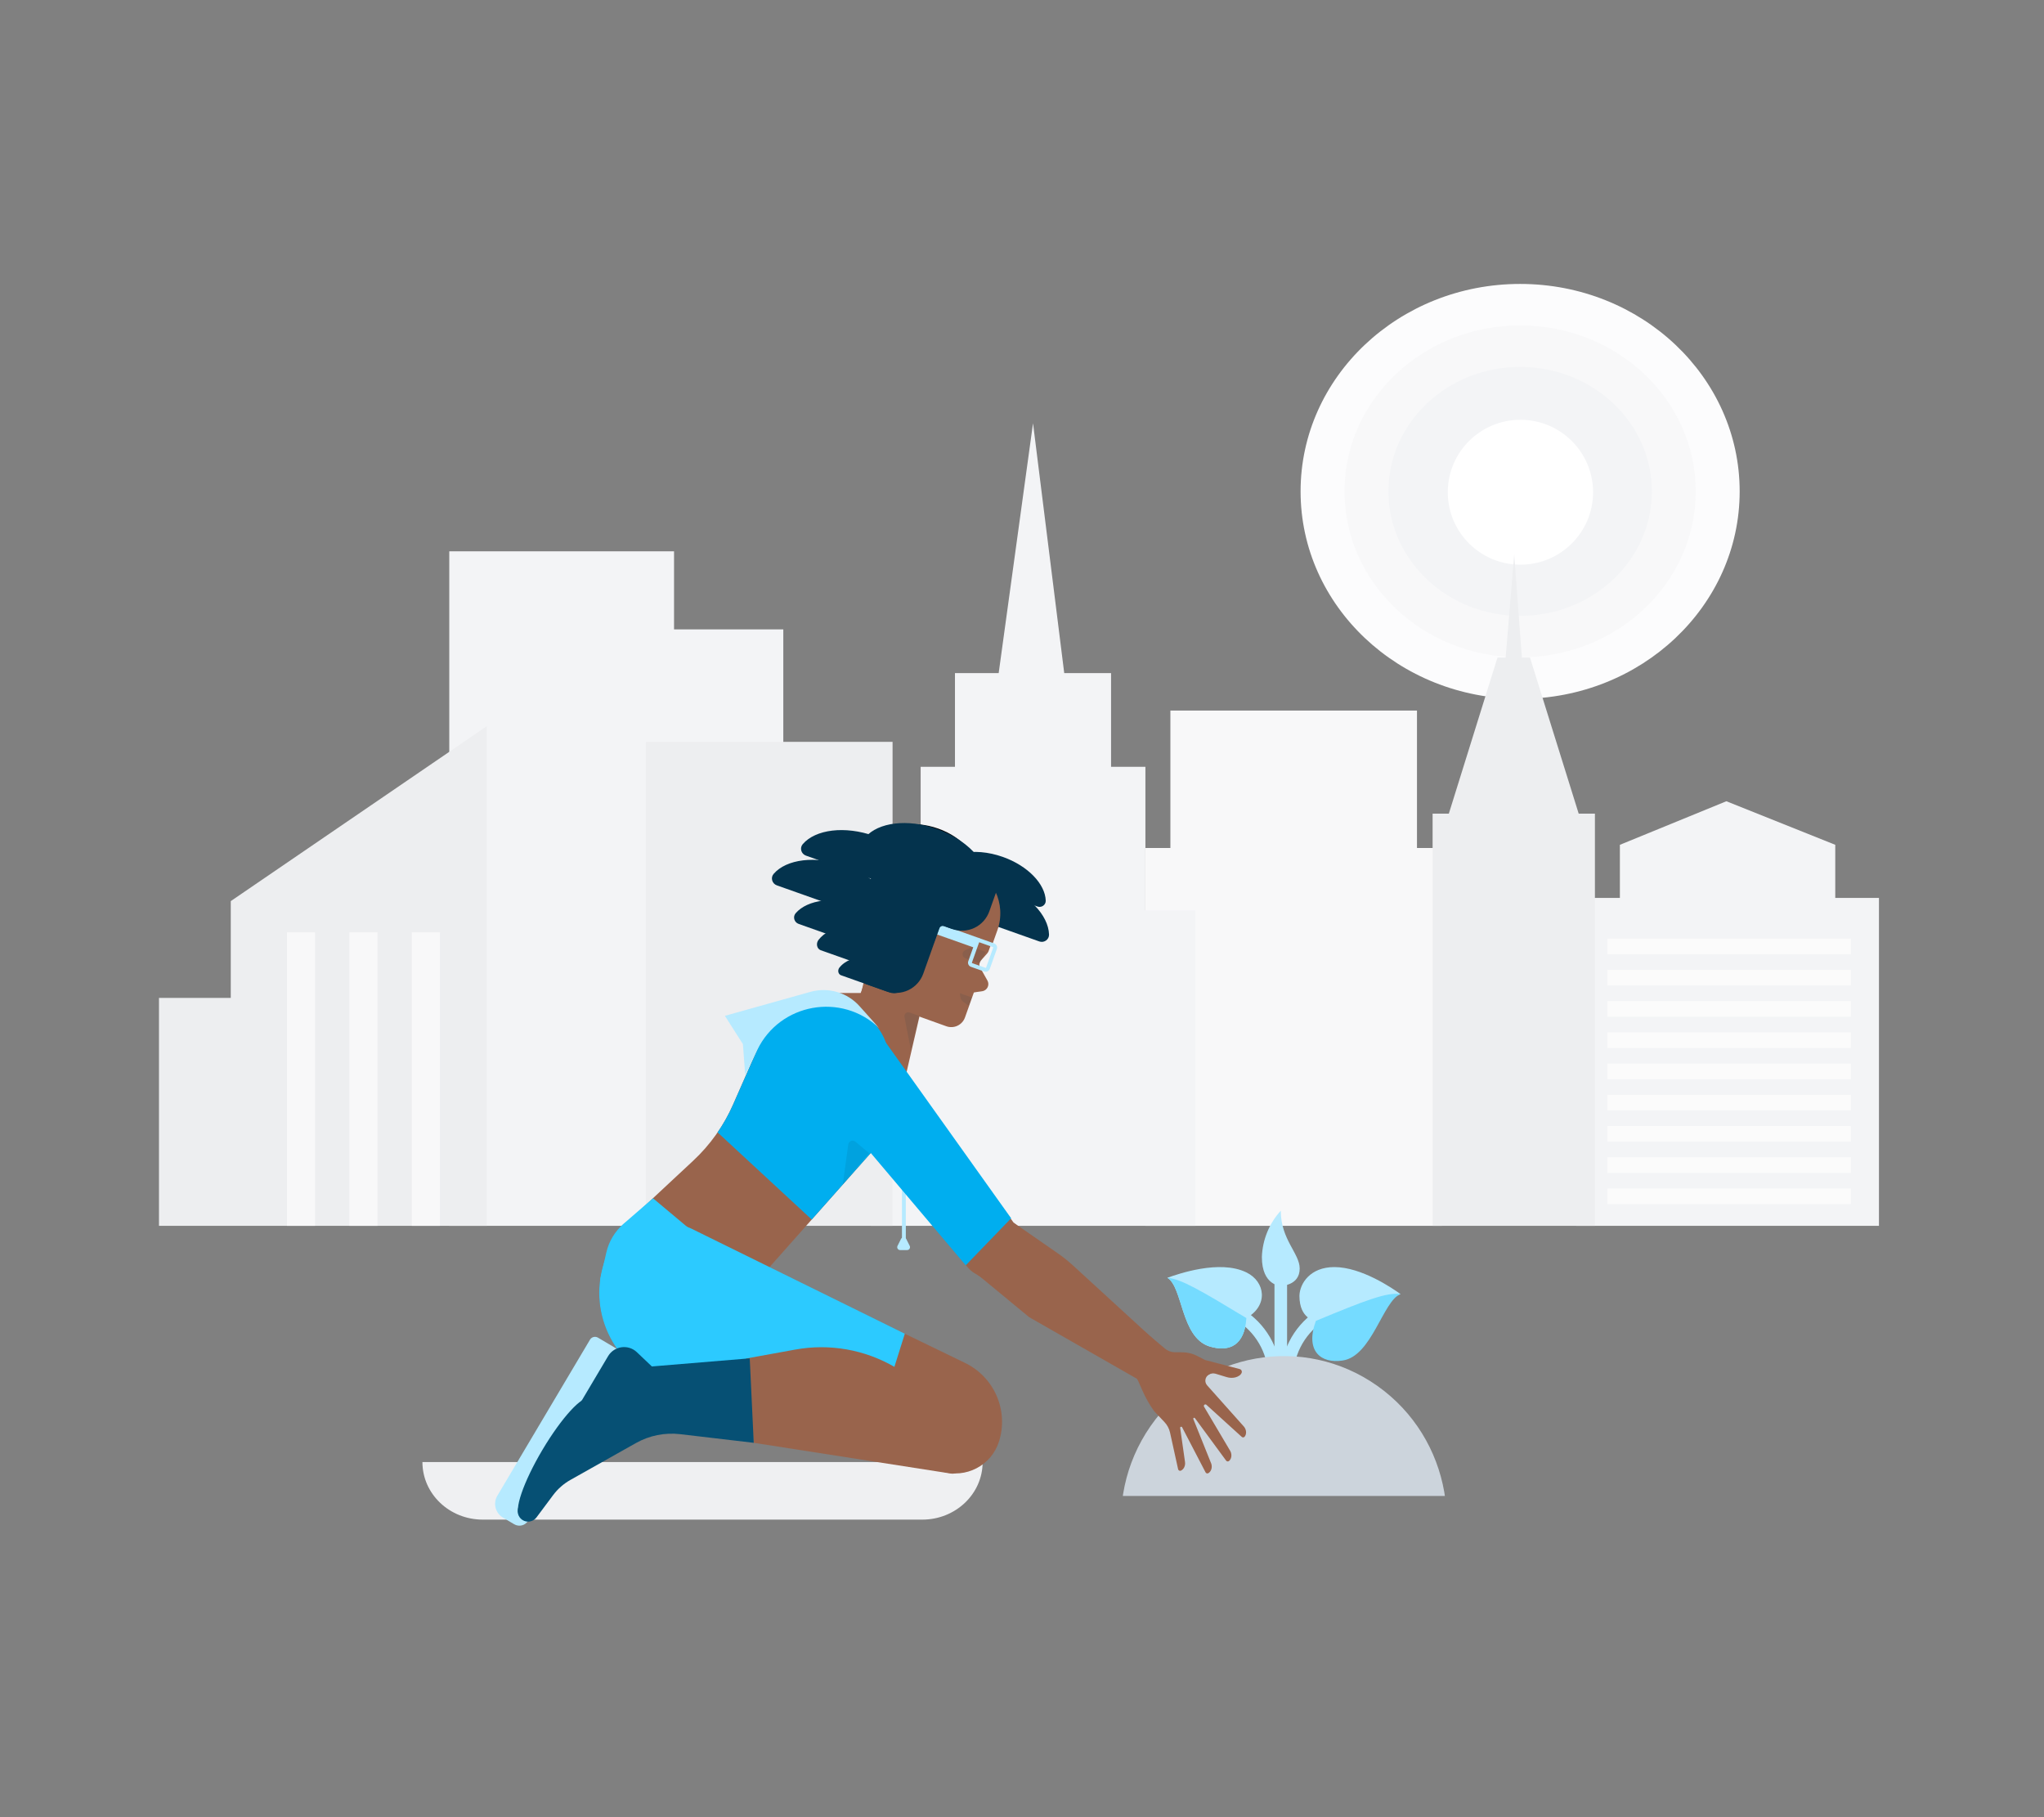 <?xml version="1.0" encoding="UTF-8"?> <svg xmlns="http://www.w3.org/2000/svg" width="180" height="160" viewBox="0 0 180 160" fill="none"><rect x="0" y="0" width="180" height="160" fill="#808080" stroke="none"/><g clip-path="url(#clip0_7443_6767)"><path d="M133.867 61.533C144.544 61.533 153.2 53.355 153.2 43.267C153.2 33.178 144.544 25 133.867 25C123.189 25 114.533 33.178 114.533 43.267C114.533 53.355 123.189 61.533 133.867 61.533Z" fill="#FCFCFD"></path><path d="M133.867 57.88C142.408 57.88 149.333 51.337 149.333 43.267C149.333 35.196 142.408 28.653 133.867 28.653C125.325 28.653 118.4 35.196 118.4 43.267C118.4 51.337 125.325 57.88 133.867 57.88Z" fill="#F8F8F9"></path><path d="M133.867 54.227C140.273 54.227 145.467 49.32 145.467 43.267C145.467 37.214 140.273 32.307 133.867 32.307C127.46 32.307 122.267 37.214 122.267 43.267C122.267 49.32 127.46 54.227 133.867 54.227Z" fill="#F3F4F6"></path><path d="M133.893 49.72C137.426 49.72 140.291 46.864 140.291 43.341C140.291 39.817 137.426 36.961 133.893 36.961C130.359 36.961 127.495 39.817 127.495 43.341C127.495 46.864 130.359 49.72 133.893 49.72Z" fill="white"></path></g><g clip-path="url(#clip1_7443_6767)"><path d="M86.534 128.733C86.534 131.532 84.155 133.8 81.222 133.8H42.512C39.578 133.8 37.2 131.532 37.2 128.733H86.534Z" fill="#EFF0F2"></path></g><g clip-path="url(#clip2_7443_6767)"><path d="M165.466 79.059V107.933H138.803V79.059H142.651V74.385L152.028 70.548L161.618 74.385V79.059H165.466Z" fill="#F3F4F6"></path><path d="M126.982 74.665V107.933H100.868V74.665H103.067V62.565H124.783V74.665H126.982Z" fill="#F8F8F9"></path><path d="M140.453 71.641V107.933H126.159V71.641H127.588L131.875 57.891H132.591L133.345 48.828L134.02 57.891H134.733L139.024 71.641H140.453Z" fill="#EDEEF0"></path><path d="M68.98 55.417V107.933H39.565V48.54H59.358V55.417H68.98Z" fill="#F3F4F6"></path><path d="M42.865 63.941V107.933H14V87.866H20.322V79.342L39.566 66.195L42.865 63.941Z" fill="#EDEEF0"></path><path d="M105.265 80.166V107.933H76.677V80.166H81.075V67.516H84.097V59.267H87.946L90.971 37.267L93.719 59.267H97.842V67.516H100.868V80.166H105.265Z" fill="#F3F4F6"></path><path d="M56.885 65.317H78.602V107.933H56.885V65.317Z" fill="#EDEEF0"></path><path d="M30.77 82.091H33.243V107.933H30.77V82.091ZM25.271 82.091H27.745V107.933H25.271V82.091ZM36.266 82.091H38.742V107.933H36.266V82.091Z" fill="#F8F8F9"></path><path d="M141.552 82.647H162.994V84.022H141.552V82.647ZM141.552 85.397H162.994V86.772H141.552V85.397ZM141.552 88.147H162.994V89.522H141.552V88.147ZM141.552 90.897H162.994V92.272H141.552V90.897ZM141.552 93.647H162.994V95.022H141.552V93.647ZM141.552 96.397H162.994V97.772H141.552V96.397ZM141.552 99.147H162.994V100.522H141.552V99.147ZM141.552 101.897H162.994V103.272H141.552V101.897ZM141.552 104.647H162.994V106.022H141.552V104.647Z" fill="#FBFBFB"></path></g><g clip-path="url(#clip3_7443_6767)"><path d="M112.789 121.491L111.679 121.458C111.711 120.473 111.496 119.496 111.052 118.615C110.608 117.733 109.95 116.976 109.137 116.412L109.781 115.507C110.741 116.179 111.519 117.078 112.044 118.122C112.569 119.167 112.825 120.324 112.789 121.491Z" fill="#B6EAFF"></path><path d="M112.789 121.491C112.752 120.324 113.008 119.167 113.533 118.122C114.058 117.078 114.836 116.179 115.796 115.507L116.44 116.412C115.623 116.979 114.962 117.742 114.518 118.629C114.074 119.517 113.861 120.501 113.898 121.491H112.789Z" fill="#B6EAFF"></path><path d="M117.506 111.564C119.898 111.564 122.628 113.433 123.333 113.941C121.807 114.531 120.78 116.373 118.078 116.726C116.274 116.952 115.858 116.301 115.858 116.301C115.858 116.301 114.432 116.163 114.432 114.095C114.454 113.025 115.364 111.564 117.506 111.564Z" fill="#B6EAFF"></path><path d="M118.228 119.792C120.808 119.434 121.785 114.531 123.333 113.941C122.129 113.764 120.237 114.492 115.88 116.301C114.903 118.965 116.335 120.085 118.228 119.792Z" fill="#75DBFF"></path><path d="M109.759 112.032C107.406 110.88 103.732 112.176 102.8 112.507C104.171 113.323 103.976 117.724 106.479 118.54C108.244 119.092 109.615 118.447 109.759 116.053C111.723 114.95 111.429 112.843 109.759 112.032Z" fill="#B6EAFF"></path><path d="M106.479 118.54C103.976 117.724 104.171 113.323 102.8 112.507C104.026 112.606 105.791 113.66 109.759 116.053C109.615 118.447 108.288 119.114 106.479 118.54Z" fill="#75DBFF"></path><path d="M112.234 112.667H113.344V120.939H112.234V112.667Z" fill="#B6EAFF"></path><path d="M112.789 106.6C111.768 107.719 111.178 109.161 111.124 110.67C111.124 113.218 112.789 113.218 112.789 113.218C112.789 113.218 114.454 113.218 114.454 111.691C114.454 110.361 112.789 109.148 112.789 106.6Z" fill="#B6EAFF"></path></g><g clip-path="url(#clip4_7443_6767)"><path d="M121.293 145.743H104.831C98.344 141.154 96.77 132.123 101.316 125.573C105.861 119.023 114.806 117.435 121.293 122.024C127.78 126.614 129.354 135.645 124.808 142.194C123.85 143.575 122.66 144.776 121.293 145.743Z" fill="#CCD4DC"></path></g><g clip-path="url(#clip5_7443_6767)"><path d="M81.205 79.234C81.879 77.341 84.897 76.682 87.946 77.763C90.547 78.685 92.331 80.575 92.381 82.286C92.394 82.729 91.944 83.041 91.525 82.893L81.205 79.234Z" fill="#04334D"></path><path d="M82.576 76.704C83.15 75.092 85.719 74.531 88.315 75.451C90.529 76.236 92.048 77.846 92.09 79.303C92.101 79.68 91.718 79.945 91.362 79.819L82.576 76.704Z" fill="#04334D"></path><path d="M85.112 76.201L84.947 76.143C84.789 76.087 84.621 76.062 84.454 76.071C84.286 76.079 84.121 76.121 83.97 76.193C83.818 76.265 83.682 76.366 83.57 76.491C83.457 76.615 83.37 76.76 83.314 76.918L81.83 81.089L87.418 83.07L87.832 81.907C88.659 79.582 87.442 77.027 85.112 76.201ZM85.774 112.074L88.391 113.685L91.494 109.232C91.494 109.232 89.363 107.824 89.265 107.657C89.166 107.489 86.354 103.666 86.354 103.666L81.99 107.731L85.26 111.63C85.406 111.805 85.58 111.955 85.774 112.074ZM79.335 96.562L75.332 89.63L76.546 84.379L79.382 85.033L81.869 85.606L79.335 96.562Z" fill="#99644C"></path><path d="M79.599 109.477C79.644 109.477 79.687 109.459 79.719 109.427C79.751 109.395 79.769 109.351 79.769 109.306V95.846C79.769 95.8 79.751 95.757 79.719 95.725C79.687 95.693 79.644 95.675 79.599 95.675C79.553 95.675 79.51 95.693 79.478 95.725C79.446 95.757 79.428 95.8 79.428 95.846V109.306C79.428 109.351 79.446 109.395 79.478 109.427C79.51 109.459 79.553 109.477 79.599 109.477Z" fill="#B6EAFF"></path><path d="M66.384 113.126L52.937 113.701C53.069 111.05 54.229 108.553 56.173 106.741L61.05 102.194C62.541 100.805 63.733 99.126 64.554 97.262L67.162 91.337C67.673 90.176 68.512 89.189 69.575 88.495C70.639 87.802 71.882 87.433 73.153 87.433H78.293V99.704L66.384 113.126Z" fill="#99644C"></path><path d="M78.293 93.433V99.704L71.484 107.379L63.192 99.706C63.722 98.936 64.178 98.118 64.554 97.263L67.163 91.338C68.207 88.965 70.557 88.539 73.154 88.539H73.391C76.098 88.539 78.293 90.731 78.293 93.433Z" fill="#00AEEF"></path><path d="M58.777 121.988L82.926 129.55C85.05 130.215 87.311 129.035 87.977 126.916C88.392 125.598 88.318 124.175 87.77 122.907C87.221 121.638 86.235 120.609 84.99 120.006L58.679 107.255C56.661 106.412 54.355 107.483 53.7 109.566L53.166 111.267C51.75 115.774 54.261 120.574 58.777 121.988Z" fill="#99644C"></path><path d="M79.681 117.43L60.851 108.162L59.036 107.418C56.815 106.509 54.29 107.691 53.571 109.977L53.166 111.267C51.749 115.774 54.261 120.574 58.777 121.988L76.504 127.539L79.681 117.43Z" fill="#2CCAFF"></path><path d="M57.506 105.506L65.151 111.911L52.852 112.66L53.394 110.287C53.619 109.299 54.154 108.409 54.921 107.745L57.506 105.506Z" fill="#2CCAFF"></path><path d="M43.797 131.695L51.956 117.957C51.99 117.899 52.035 117.848 52.089 117.808C52.143 117.768 52.204 117.739 52.27 117.722C52.335 117.705 52.403 117.702 52.469 117.711C52.536 117.721 52.6 117.743 52.658 117.778L54.751 119.016C54.809 119.05 54.859 119.095 54.9 119.149C54.94 119.203 54.969 119.264 54.986 119.329C55.003 119.394 55.006 119.462 54.997 119.528C54.987 119.595 54.965 119.659 54.93 119.717L46.511 133.894C46.451 133.996 46.371 134.084 46.277 134.154C46.183 134.225 46.076 134.276 45.962 134.305C45.848 134.334 45.729 134.341 45.612 134.324C45.496 134.307 45.384 134.268 45.282 134.208L44.291 133.621C44.132 133.527 43.993 133.403 43.882 133.255C43.771 133.107 43.69 132.939 43.645 132.76C43.599 132.581 43.589 132.395 43.615 132.212C43.641 132.03 43.703 131.854 43.797 131.695Z" fill="#B6EAFF"></path><path d="M83.772 129.749L66.377 127.038L65.711 119.614L70.034 118.828C73.058 118.277 76.18 118.831 78.829 120.387L87.045 125.215C87.19 125.301 87.314 125.418 87.405 125.559C87.497 125.699 87.555 125.86 87.575 126.026C87.595 126.193 87.575 126.362 87.519 126.52C87.462 126.679 87.369 126.821 87.248 126.938L84.367 129.57C84.206 129.717 83.987 129.783 83.772 129.749ZM86.637 80.881L83.134 79.639L81.552 84.084L85.055 85.326L86.637 80.881Z" fill="#99644C"></path><path d="M77.332 85.954L79.591 88.095L83.625 76.759C83.739 76.44 83.72 76.088 83.575 75.782C83.428 75.476 83.167 75.24 82.847 75.127L82.304 74.934C79.718 74.017 76.921 75.615 76.402 78.305L75.828 81.28C75.666 82.122 75.719 82.992 75.982 83.809C76.244 84.626 76.709 85.364 77.332 85.954Z" fill="#04334D"></path><path d="M87.814 81.617L87.06 83.737C87.032 83.814 86.99 83.885 86.936 83.946L86.406 84.545C86.228 84.747 86.195 85.037 86.323 85.273L86.438 85.484L84.979 89.585C84.922 89.744 84.835 89.89 84.722 90.015C84.609 90.14 84.472 90.241 84.32 90.313C84.167 90.385 84.002 90.426 83.834 90.434C83.665 90.443 83.497 90.418 83.338 90.361L75.726 87.627L76.679 85.046L87.814 81.617Z" fill="#99644C"></path><path d="M84.508 87.552L86.484 87.279C86.588 87.265 86.686 87.226 86.771 87.165C86.855 87.104 86.924 87.024 86.97 86.931C87.017 86.837 87.04 86.734 87.037 86.63C87.034 86.526 87.006 86.424 86.955 86.334L85.723 84.14L84.508 87.552Z" fill="#99644C"></path><path opacity="0.1" d="M80.944 89.448L80.099 89.148C80.042 89.128 79.981 89.123 79.921 89.134C79.862 89.145 79.807 89.171 79.761 89.211C79.715 89.25 79.681 89.301 79.661 89.358C79.641 89.414 79.637 89.475 79.648 89.535L80.224 92.498" fill="#04334D"></path><path d="M81.021 83.25L79.267 82.628L78.318 85.293L80.073 85.915L81.021 83.25Z" fill="#99644C"></path><path opacity="0.1" d="M86.811 83.814L85.744 83.436C85.648 83.401 85.542 83.407 85.45 83.451L84.984 83.672C84.675 83.819 84.698 84.265 85.02 84.38L86.262 84.82M84.525 87.458L84.567 87.775C84.578 87.861 84.607 87.944 84.652 88.018C84.696 88.093 84.755 88.158 84.826 88.208L85.314 88.562L85.58 87.816L84.525 87.458Z" fill="#04334D"></path><path d="M80.534 81.575L85.884 83.472L86.319 82.631L80.848 80.691L80.534 81.575Z" fill="#B6EAFF"></path><path d="M79.114 83.214L81.755 84.151L82.726 81.424L80.084 80.488C79.797 80.386 79.482 80.402 79.207 80.533C78.933 80.663 78.721 80.897 78.619 81.183L78.417 81.752C78.315 82.038 78.331 82.353 78.462 82.627C78.593 82.901 78.827 83.112 79.114 83.214Z" fill="#99644C"></path><path d="M85.837 79.806L82.25 78.534L81.596 80.37C81.007 80.213 80.446 80.052 80.375 79.997C80.266 79.912 81.052 81.804 81.548 82.979C81.684 83.302 82.146 83.287 82.264 82.957L82.681 81.783C82.716 81.687 82.787 81.608 82.879 81.565C82.971 81.521 83.076 81.515 83.172 81.549L83.73 81.747C84.064 81.865 84.431 81.847 84.75 81.695C85.07 81.543 85.316 81.27 85.435 80.938L85.837 79.806Z" fill="#04334D"></path><path d="M77.651 74.041C78.148 72.644 80.375 72.157 82.624 72.955C84.873 73.753 86.294 75.531 85.797 76.928" fill="black"></path><path d="M79.976 76.098L84.2 77.595L81.307 85.726C81.079 86.365 80.607 86.887 79.993 87.179C79.38 87.47 78.676 87.506 78.036 87.279L76.226 86.638L79.976 76.098Z" fill="#04334D"></path><path d="M83.155 75.652L88.128 77.415L87.121 80.246C86.894 80.885 86.421 81.407 85.808 81.699C85.194 81.99 84.49 82.026 83.85 81.799L81.29 80.892L83.155 75.652Z" fill="#04334D"></path><path d="M57.406 120.314L56.085 119.059C55.324 118.335 54.086 118.506 53.549 119.409L45.719 132.594C45.598 132.796 45.56 133.036 45.612 133.265C45.664 133.494 45.802 133.695 45.998 133.825C46.194 133.955 46.432 134.005 46.664 133.965C46.896 133.924 47.103 133.796 47.243 133.608L48.705 131.648C49.116 131.097 49.638 130.638 50.238 130.301L56.001 127.059C57.186 126.392 58.552 126.118 59.903 126.277L66.376 127.037L66.024 119.599L57.406 120.314Z" fill="#065074"></path><path d="M86.087 112.224L90.628 115.973L100.387 121.551L102.396 118.664L94.468 111.401C94.05 111.02 93.607 110.668 93.142 110.345L89.265 107.657L86.087 112.224Z" fill="#99644C"></path><path d="M86.253 82.972C86.242 82.972 86.221 82.978 86.214 83.001L85.591 84.75C85.589 84.755 85.588 84.761 85.588 84.766C85.589 84.772 85.59 84.778 85.593 84.782C85.595 84.787 85.598 84.792 85.602 84.796C85.606 84.799 85.611 84.802 85.617 84.804L86.801 85.221C86.809 85.221 86.818 85.219 86.825 85.213C86.832 85.208 86.837 85.201 86.84 85.193L87.463 83.443C87.465 83.438 87.466 83.433 87.466 83.427C87.465 83.422 87.464 83.416 87.461 83.411C87.459 83.406 87.456 83.402 87.452 83.398C87.447 83.394 87.443 83.392 87.437 83.39L86.267 82.975C86.263 82.973 86.258 82.972 86.253 82.972ZM86.253 82.631C86.296 82.631 86.339 82.638 86.382 82.653L87.552 83.068C87.752 83.139 87.856 83.358 87.785 83.558L87.163 85.307C87.129 85.403 87.058 85.481 86.966 85.525C86.874 85.569 86.768 85.574 86.672 85.54L85.502 85.126C85.302 85.055 85.198 84.836 85.268 84.636L85.891 82.886C85.918 82.812 85.967 82.747 86.031 82.701C86.096 82.656 86.174 82.631 86.253 82.631Z" fill="#B6EAFF"></path><path d="M85.045 111.41L72.41 96.465L77.988 91.764L89.043 107.269L85.045 111.41Z" fill="#00AEEF"></path><path d="M65.626 94.652L66.683 92.455C68.669 88.326 74.121 87.347 77.425 90.527L75.692 88.59C75.161 87.998 74.475 87.565 73.71 87.343C72.946 87.12 72.135 87.116 71.368 87.331L63.836 89.443L65.423 91.932L65.626 94.652ZM79.882 110.067H79.267C79.223 110.067 79.18 110.056 79.142 110.035C79.104 110.014 79.072 109.983 79.049 109.946C79.026 109.909 79.013 109.866 79.011 109.823C79.009 109.779 79.018 109.736 79.038 109.697L79.345 109.083C79.367 109.041 79.4 109.005 79.44 108.98C79.48 108.955 79.527 108.942 79.575 108.942C79.622 108.942 79.669 108.955 79.709 108.98C79.749 109.005 79.782 109.041 79.804 109.083L80.111 109.697C80.131 109.736 80.14 109.779 80.138 109.823C80.136 109.867 80.123 109.909 80.1 109.946C80.077 109.983 80.045 110.013 80.007 110.035C79.969 110.056 79.926 110.067 79.882 110.067Z" fill="#B6EAFF"></path><path opacity="0.1" d="M74.219 104.294L74.702 100.765C74.711 100.697 74.739 100.633 74.781 100.579C74.824 100.526 74.88 100.484 74.944 100.46C75.008 100.435 75.078 100.428 75.145 100.439C75.213 100.45 75.276 100.479 75.329 100.523L76.538 101.536L74.219 104.294Z" fill="#04334D"></path><path d="M78.729 81.612C79.403 79.718 77.477 77.306 74.428 76.226C71.827 75.303 69.248 75.647 68.128 76.944C67.838 77.28 67.99 77.805 68.409 77.953L78.729 81.612Z" fill="#04334D"></path><path d="M79.923 84.749C80.549 82.988 78.759 80.746 75.924 79.741C73.506 78.883 71.108 79.203 70.067 80.409C69.798 80.721 69.939 81.209 70.328 81.347L79.923 84.749Z" fill="#04334D"></path><path d="M78.078 85.722C79.549 86.244 80.705 84.426 79.617 83.309C79.023 82.701 78.227 82.185 77.288 81.852C75.185 81.107 73.053 81.521 72.083 82.752C71.832 83.07 71.936 83.545 72.275 83.665L78.078 85.722Z" fill="#04334D"></path><path d="M78.338 87.385C79.422 87.77 80.273 86.43 79.471 85.607C79.035 85.159 78.447 84.779 77.756 84.534C76.207 83.984 74.636 84.289 73.921 85.196C73.736 85.431 73.813 85.781 74.062 85.869L78.338 87.385ZM81.291 78.993C81.965 77.1 80.04 74.688 76.99 73.607C74.389 72.685 71.811 73.029 70.691 74.326C70.401 74.662 70.553 75.187 70.971 75.335L81.291 78.993Z" fill="#04334D"></path><path d="M86.812 78.373C87.486 76.48 85.561 74.068 82.511 72.987C79.91 72.065 77.332 72.409 76.212 73.706C75.922 74.041 76.074 74.566 76.492 74.715L86.812 78.373Z" fill="#04334D"></path><path d="M49.933 128.937C48.246 131.778 46.394 133.794 45.796 133.44C45.199 133.086 46.081 130.497 47.768 127.656C49.455 124.816 51.307 122.8 51.905 123.154C52.502 123.508 51.62 126.097 49.933 128.937Z" fill="#065074"></path><path d="M97.797 119.105L99.867 116.463L102.582 118.737C102.822 118.94 103.124 119.055 103.438 119.063L104.131 119.067C104.59 119.071 105.042 119.184 105.45 119.398L106.115 119.743L109.155 120.541C109.189 120.547 109.222 120.559 109.251 120.579C109.28 120.598 109.304 120.623 109.323 120.652C109.341 120.682 109.353 120.715 109.358 120.749C109.362 120.783 109.36 120.818 109.35 120.852C109.277 121.07 109.046 121.209 108.785 121.279C108.534 121.339 108.27 121.329 108.024 121.252L107.046 120.955C106.945 120.925 106.838 120.917 106.734 120.931C106.629 120.946 106.529 120.982 106.44 121.038L106.433 121.047C106.357 121.095 106.293 121.158 106.245 121.233C106.196 121.308 106.165 121.393 106.153 121.481C106.14 121.569 106.147 121.659 106.173 121.745C106.199 121.83 106.243 121.909 106.302 121.976L109.568 125.638C109.779 125.923 109.785 126.282 109.601 126.505C109.568 126.54 109.523 126.56 109.475 126.561C109.427 126.562 109.381 126.544 109.346 126.512L109.338 126.503L106.239 123.689C106.215 123.668 106.184 123.655 106.152 123.655C106.119 123.654 106.088 123.665 106.063 123.685C106.038 123.705 106.021 123.734 106.015 123.766C106.009 123.798 106.015 123.831 106.032 123.859L108.361 127.791C108.508 128.11 108.445 128.465 108.22 128.647C108.138 128.703 108.026 128.681 107.971 128.599L107.966 128.592L105.227 124.862C105.215 124.847 105.198 124.837 105.179 124.833C105.16 124.829 105.14 124.832 105.123 124.842C105.106 124.851 105.093 124.866 105.086 124.884C105.08 124.902 105.079 124.922 105.086 124.94L106.674 128.889C106.774 129.231 106.654 129.569 106.406 129.714C106.384 129.725 106.361 129.731 106.337 129.733C106.313 129.734 106.289 129.731 106.266 129.724C106.243 129.716 106.222 129.704 106.204 129.689C106.186 129.673 106.171 129.654 106.161 129.632L106.158 129.626L104.093 125.656C104.054 125.581 103.907 125.636 103.928 125.721L104.353 128.707C104.409 129.057 104.247 129.379 103.982 129.493C103.959 129.5 103.935 129.503 103.912 129.502C103.888 129.5 103.865 129.494 103.843 129.483C103.822 129.473 103.803 129.458 103.787 129.44C103.772 129.422 103.76 129.401 103.752 129.379L103.75 129.373L103.032 126.117C102.954 125.775 102.784 125.46 102.541 125.206L101.638 124.251C101.238 123.694 100.897 123.097 100.619 122.469L100.24 121.613C100.073 121.238 99.811 120.912 99.48 120.669L97.797 119.105Z" fill="#99644C"></path></g><defs><clipPath id="clip0_7443_6767"><rect width="38.667" height="36.533" fill="white" transform="translate(114.533 25)"></rect></clipPath><clipPath id="clip1_7443_6767"><rect width="49.333" height="5.067" fill="white" transform="translate(37.2 128.733)"></rect></clipPath><clipPath id="clip2_7443_6767"><rect width="151.467" height="70.667" fill="white" transform="translate(14 37.267)"></rect></clipPath><clipPath id="clip3_7443_6767"><rect width="20.533" height="14.666" fill="white" transform="translate(102.8 106.6)"></rect></clipPath><clipPath id="clip4_7443_6767"><rect width="46.667" height="12.316" fill="white" transform="matrix(1 0 0 -1 87.601 131.716)"></rect></clipPath><clipPath id="clip5_7443_6767"><rect width="66.133" height="61.867" fill="white" transform="matrix(-1 0 0 1 109.733 72.467)"></rect></clipPath></defs></svg> 